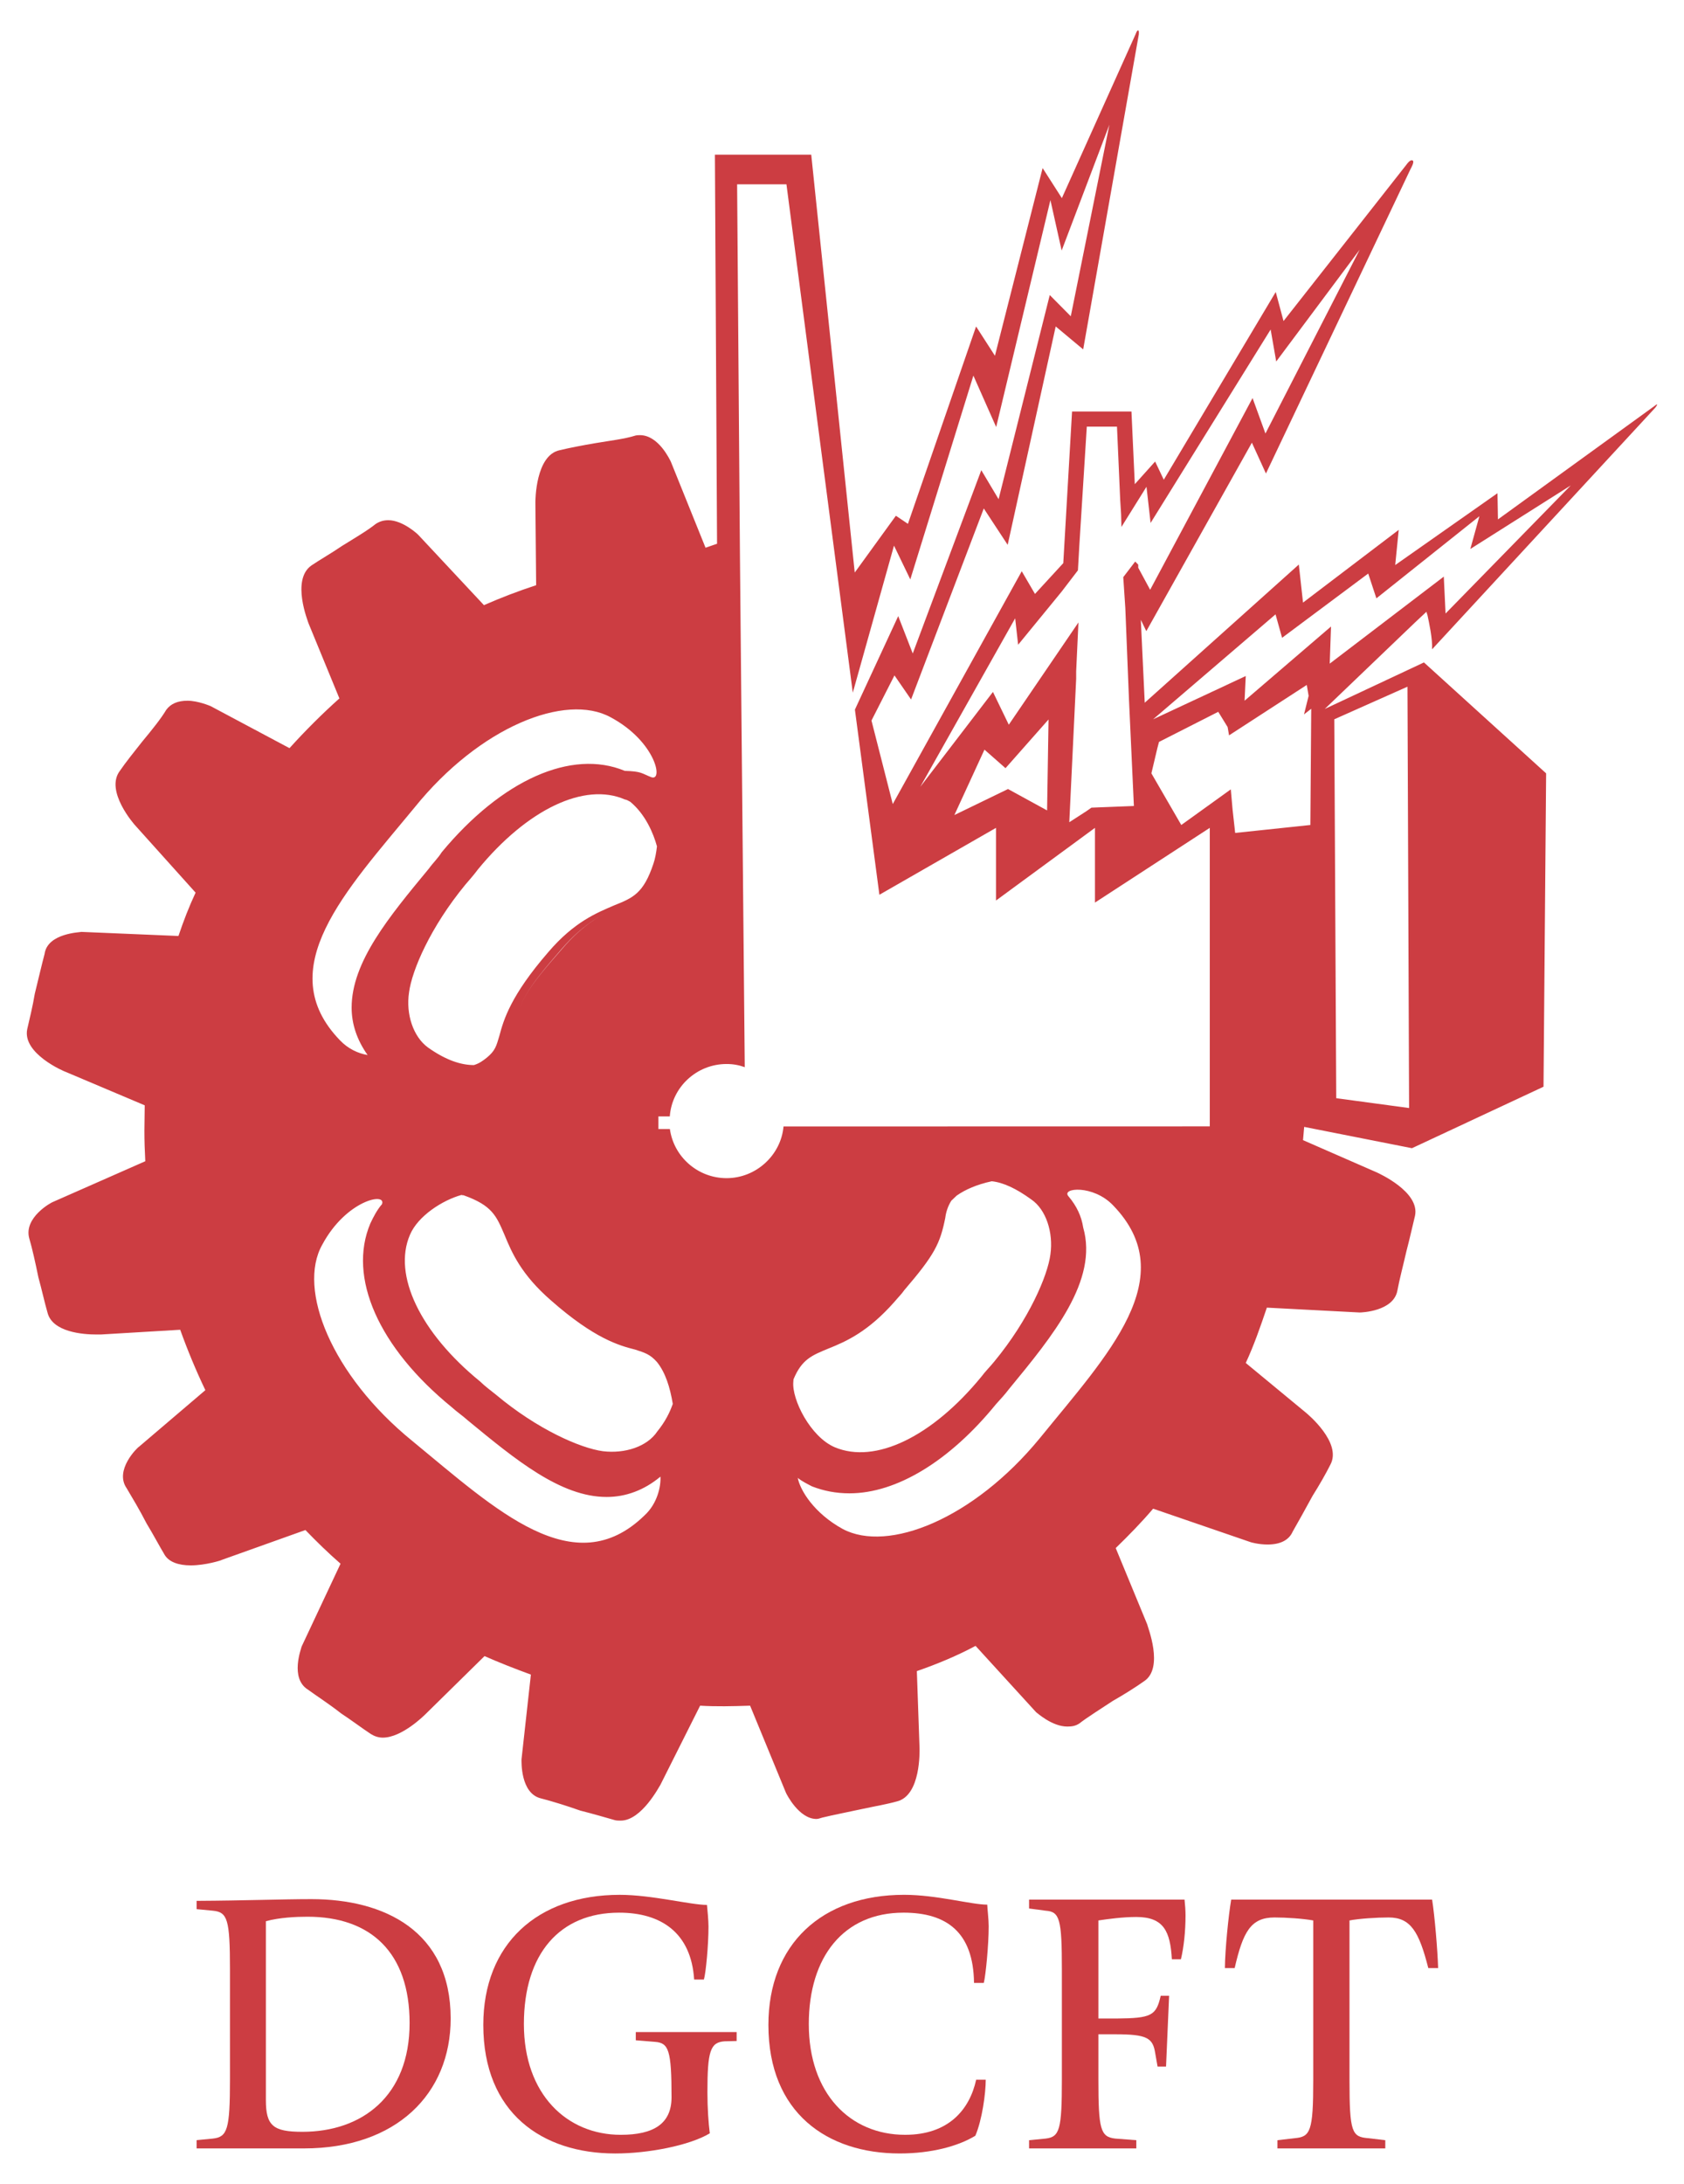 <?xml version="1.0" encoding="UTF-8"?>
<!DOCTYPE svg PUBLIC "-//W3C//DTD SVG 1.1//EN" "http://www.w3.org/Graphics/SVG/1.1/DTD/svg11.dtd">
<!-- Creator: CorelDRAW 2020 (64-Bit) -->
<svg xmlns="http://www.w3.org/2000/svg" xml:space="preserve" width="27mm" height="35mm" version="1.1" style="shape-rendering:geometricPrecision; text-rendering:geometricPrecision; image-rendering:optimizeQuality; fill-rule:evenodd; clip-rule:evenodd"
viewBox="0 0 2700 3500"
 xmlns:xlink="http://www.w3.org/1999/xlink"
 xmlns:xodm="http://www.corel.com/coreldraw/odm/2003">
 <defs>
  <style type="text/css">
   <![CDATA[
    .fil0 {fill:#CC3D42;fill-rule:nonzero}
   ]]>
  </style>
 </defs>
 <g id="Capa_x0020_1">
  <g id="_1300577569200">
   <path class="fil0" d="M2131.99 1063.59l2.07 -59.48 -138.61 118.93 1.89 -39.57 -148.5 69.34 196.25 -168.18 10.5 37.58 138.1 -102.99 13.1 39.74 165.15 -131.62 -14.53 52.52 160.99 -101.85 -200.71 205.27 -2.83 -59.14 -182.87 139.45zm-31.05 258.63l-120.56 12.72 -4.2 -37.78 -2.81 -32.05 -79.38 57.11 -47.93 -82.78 9.56 -40.38 2.63 -9.97 95.01 -48.28 15.04 24.49 2.27 13.26 124.61 -80.81 2.98 17.49 -7.39 29.72 11.55 -9.02 -1.38 186.28zm-161.27 482.99l-683.42 0.13c-4.03,45.66 -43.65,82.88 -91.37,82.88 -45.71,0 -84.59,-33.83 -90.83,-78.7l-18.41 0 0 -20.22 18.25 0c3.34,-46.85 42.96,-84.02 90.99,-84.02 10.66,0 19.86,1.71 29.21,5.07l-7.72 -819.43 -4.54 -595.5 79.11 0 106.36 814.77 66.07 -235.71 26.14 54.14 101.15 -326.64 36.53 82.44 86.96 -363.73 18.03 80.86 76.55 -201.7 -61.92 307.04 -33.7 -34.01 -82.04 327.18 -27.74 -46.5 -109.9 293.79 -23.3 -59.91 -69.44 149.87 39.26 296.72 186.96 -107.23 0 116.46 158.67 -116.46 0 119.75 184.09 -119.75 0 478.41zm-272.62 499.9c-106.39,129.58 -243.39,183.86 -315.84,145.41 -46.14,-25.34 -68.32,-62.1 -72.15,-81.91 6.58,5.41 15.38,9.69 22.82,13.59 18.87,7.32 38.34,11.14 60.19,11.14 75.33,0 160.48,-51.57 234.84,-142.89 7.12,-7.85 14.76,-16.11 20.78,-24.16 70.77,-85.89 143.38,-174.15 119,-259.04 -2.7,-17.67 -10.22,-34.21 -23.68,-50.07 -11.9,-13.61 39.77,-18.79 71.69,14.68 111.33,115.11 -8.52,238.95 -117.65,373.25zm-395.1 -90.73l0.28 -3.7c13.41,-32.35 29.65,-38.49 56.52,-49.58 27.94,-11.22 63.05,-26.69 105.36,-74.72 6.02,-7.19 11.65,-12.65 15.73,-18.64 49.05,-57.13 57.47,-74.95 65.7,-115.66 1.2,-9.56 4.13,-18.64 9.66,-27.66 1.61,-1.35 4.97,-4.92 8.62,-8.21 13.97,-9.82 32.71,-17.95 56.29,-23.02 17.92,1.83 39.13,11.5 63.37,29.16 23.59,16.06 35.62,52.8 30.67,88.08 -4.36,33.88 -34.24,104.22 -90.12,171.85 -6.34,7.93 -14.4,15.71 -20.37,23.89 -79.33,96.75 -170.39,140.6 -235.2,113.34 -39.1,-16.59 -69.29,-76.91 -66.51,-105.13zm-193.26 35.66c-4.8,13.54 -11.83,28.07 -24.68,43.93 -16.42,24.78 -52.26,36.05 -87.21,31.89 -36.41,-4.84 -105.62,-35.23 -171.93,-90.86 -8.49,-6.83 -17.08,-13.05 -25.01,-20.82 -96.34,-78.47 -140.29,-170.89 -112.6,-235.1 12.92,-30.54 52.49,-55.6 82.59,-63.94 1.23,0.46 1.99,0.46 3.27,0.46 45.91,16.26 52.64,32.94 65.75,63.48 11.49,27.91 26.48,63.5 75.02,105.51 69.04,60.68 108.83,71.95 134.3,78.34 15.83,5.15 23.99,7.47 35.13,19.97 13.54,16.74 20.96,40.5 25.37,67.14 0.38,5.26 1.58,10.94 1.6,16.8 -0.02,-5.86 -1.22,-11.54 -1.6,-16.8zm-45.25 178.61c-113.19,110.21 -238.06,-8.85 -372.39,-119.23 -129.48,-105.26 -184.72,-243.21 -144.34,-314.59 38.39,-71.76 104.63,-84.97 95.47,-64.27l-0.56 0.28c-7.44,9.03 -12.77,19.17 -17.89,30.06 -36.31,86.07 12.87,198.49 130.55,294.4 7.93,7.24 17.56,13.74 25.7,21.1 76.68,63.13 148.98,122.76 222.53,122.76l0.43 0c30.18,0 59.83,-10.74 85.96,-32.59 0.9,15.63 -4.89,43.11 -25.46,62.08zm-368.99 -1134.22c104.8,-129.94 242.54,-184.24 314.51,-144.91 72.83,38.88 85.58,104.86 64.52,95.78 -14.86,-5.86 -14.86,-9.07 -41.73,-9.84 -85.66,-35.59 -197.58,14.84 -293.61,130.48 -5.91,9.56 -14.1,17.2 -20.34,25.95 -63.74,77.04 -124.03,149.52 -124.03,223.01 0,26.52 8.64,52.06 25.62,75.97 -14.66,-2.39 -31.1,-9.71 -44.23,-23.5 -110.72,-114.41 8.77,-238.95 119.29,-372.94zm329.85 157.93c-25.67,11.32 -57.15,26 -94.07,69.52 -58.17,65.98 -67.22,83.26 -75.18,126.65 7.96,-43.39 17.01,-60.67 75.18,-127.34 36.92,-42.83 68.4,-57.51 94.07,-68.83zm-9.43 -1.4c-27.74,11.98 -64.06,26.18 -105.8,75.02 -60.26,69.52 -71.58,108.32 -78.41,134.1 -4.9,16.44 -6.53,23.96 -20.55,35.31 -6.02,4.79 -11.7,9 -20.32,11.6 -19.94,0 -44.15,-7.24 -73.85,-28.35 -23.43,-17.29 -35.41,-53.21 -30.11,-88.18 4.64,-35.52 34.36,-104.65 90.09,-172.41 6.76,-7.98 13.87,-15.86 20.35,-24.66 78.9,-96.18 170.98,-140.36 235.78,-112.01 2.02,0 5.87,2.19 8.44,3.62 24.5,20.34 37.09,50.6 42.83,71.45 -1.15,9.97 -2.96,20.07 -5.74,27.99 -15.75,47.07 -32.17,54.36 -62.71,66.52zm696.27 -297.87l-2.32 145.77 -62.63 -34.28 -86.02 41.7 48.24 -104.83 33.75 29.7 68.98 -78.06zm-53.51 -162.16l4.77 42.4 69.78 -85.18 26.08 -34.08 2.32 -40.84 11.9 -189.42 48.41 0 5.15 117.42 1.43 22.9 0.54 20.42 40.17 -64.42 6.58 57.99 192.47 -310 8.95 51.25 133.82 -179.2 -151.1 294.63 -20.65 -56.82 -164.2 307.27 -19.12 -35.41 0 -4.92 -4.87 -4.92 -19.12 25 3.31 49.74 5.86 146.31 7.86 170.7 -68.07 2.68 -8.18 5.73 -27.31 17.62 11.02 -230 0 -11.96 3.64 -78.21 -111.66 163.9 -25.42 -52.55 -116.53 152.12 152.17 -270.15zm629 109.62l2.6 675.29 -116.81 -15.78 -3.14 -607.25 117.35 -52.26zm397.34 -447.2c0,0 3.31,-4.31 3.03,-5.08 -0.97,-0.53 -4.31,2.4 -4.31,2.4l-250.98 181.77 -0.76 -41.99 -163.98 115.15 5.64 -56.41 -153.45 116.58 -6.73 -60.98 -247.05 221.46 -6.27 -132.87 8.79 18.17 169.28 -302.07 22.53 49.41 232.04 -488.4c0,0 6.99,-11.83 2.94,-13.33 -3.96,-1.92 -9.61,6.62 -9.61,6.62l-197.17 250.76 -12.49 -46.58 -179.5 300.9 -13.87 -29.17 -32.6 36.28 -5.36 -116.48 -95.24 0 -14.07 243.05 -45.38 49.36 -21.21 -36.38 -206.8 373.1 -34.14 -133.82 36.86 -72.35 26.62 38.6 116.58 -306.15 38.32 58.33 76.99 -350.03 44.07 36.77 89.18 -504.75c0,0 0.61,-6.52 -0.94,-6.52 -1.84,-0.72 -3.98,5.58 -3.98,5.58l-118.44 263.27 -30.85 -48.23 -76.45 300.84 -30.24 -46.96 -109.26 316.35 -19.3 -12.98 -65.98 91.04 -69.75 -669.73 -154.44 0 3.42 623.59 -18.46 6.35 -55.6 -137.85c-1.32,-2.47 -19.53,-42.57 -49.56,-42.57 -2.32,0 -5.25,0.13 -7.34,0.69 -16.65,5.33 -40.38,8.13 -63.76,12.08 -20.83,3.5 -42.11,7.65 -57.51,11.35 -38.85,8.05 -39.03,80.61 -39.03,83.95l1.22 132.43c-28.22,9.23 -56.64,20.04 -83.69,31.97l-104.81 -112.14c-0.94,-1.33 -25.26,-23.99 -48.48,-23.99 -7.93,0 -14.08,1.99 -20.3,6.01 -12.95,10.46 -33.88,22.74 -54.25,35.39 -17.08,11.68 -34.87,21.72 -48.89,31.2 -32.53,23.02 -5.3,89.56 -4.64,92.37l49.61 120.63c-27.46,24.6 -54.48,51.45 -80,79.72l-126.42 -67.36c-0.72,-0.28 -20.12,-8.66 -37.17,-8.66 -15.81,0 -26.84,4.89 -34.03,14.6 -8.19,13.87 -23.43,32.79 -38.96,51.45 -12.44,15.78 -25.92,32.5 -35.41,46.37 -24.32,32.1 22.97,86.02 25.8,88.74l95.63 106.41c-10.53,22.41 -19.33,45.3 -27.49,69.47l-155.61 -6.55c-1.86,0.77 -54.4,1.84 -59.04,35.39 -4.43,16.59 -9.97,40.56 -15.7,63.78 -3.21,19.55 -8.34,40.3 -12.11,56.7 -8.06,39.08 58.84,67.78 62.53,68.85l125.84 53.23c0,13.92 -0.51,28 -0.51,40.79 0,15.63 0.51,32.23 1.43,48.82l-147.74 65.11c-2.55,0.62 -47.77,25.06 -38.21,58.79 4.61,15.73 9.76,38.67 14.5,61.98 5.54,19.93 9.97,40.58 14.61,56.49 7.73,31.69 57.23,35.31 78.29,35.31l7.32 0 127.21 -7.58c11.65,32.46 25.29,65.37 40.33,96.8l-106.49 90.76c-2.01,0.76 -39.94,37.37 -19.65,66.49 8.23,13.92 20.83,34.74 31.87,56.34 10.45,17.15 20.57,36.35 29.19,50.68 6.83,11.01 21.94,16.59 41.65,16.59 23.43,0 49.61,-8.18 50.15,-8.95l133.71 -47.74c17.97,18.66 36.43,36.63 56.31,53.97l-62.43 132.84c-0.23,2.4 -19.4,50.78 10.33,69.09 13.76,10.04 33.67,22.79 52.97,37.96 16.9,11.14 33.63,23.78 47.7,33.06 5.45,3.42 12.03,5.81 19.14,5.81 30.72,0 66.24,-35.53 67.82,-36.96l95.34 -93.71c24.37,10.78 49.43,20.49 74.31,29.64l-15.01 135.73c0,3.09 -1.96,54.79 31.2,62.69 16.52,4.21 40.54,11.62 63.02,19.55 19.5,4.92 39.75,10.81 55.99,15.45 2.65,0.59 6.06,0.59 8.89,0.59 33.5,0 62.08,-55.45 63.63,-57.49l63.61 -126.7c25.57,1.55 51.83,0.94 80.15,0l57.51 139.68c0.77,1.68 20.63,41.88 48.95,41.88 2.75,0 5.81,-1.25 9.23,-2.19 15.8,-3.9 39.44,-8.49 63.5,-13.69 19.4,-4.21 40.84,-7.9 56.06,-12.21 38.78,-9.36 36.41,-81.35 36.41,-85.25l-4.31 -123.64c32.15,-11.12 64.52,-24.58 94.12,-40.44l97.13 106.36c1.58,0.97 25.54,22.95 49.92,22.95 7.39,0 13.23,-0.87 19.4,-4.98 12.33,-9.63 33.7,-22.94 53.51,-36.07 18.22,-10.37 35.97,-21.52 50.24,-31.61 32.48,-21.34 5.28,-88.13 4.95,-91.27l-50.43 -122.13c21.26,-20.63 41.53,-41.41 59.99,-63.13l156.63 53.77c0,0 12.08,3.67 26.84,3.67 20.45,0 34.32,-7.04 40.28,-20.7 8.24,-14.28 20.27,-36.05 31.87,-57.28 10.63,-16.91 21.24,-35.34 28.6,-50.07 18.92,-35.29 -36.91,-81.25 -39.13,-83.16l-96.59 -79.77c13,-27.86 23.6,-58.33 33.83,-88.67l148.83 7.78c2.52,0 54.58,-1.63 60.54,-35.51 2.83,-15.86 9.18,-39.82 14.54,-63.25 5.25,-19.76 9.61,-40.1 13.66,-56.34 7.95,-38.39 -58.51,-67.99 -61.01,-69.29l-118.57 -51.83 1.84 -21.24 172.82 34.16 210.93 -98.53 4.18 -502.24 -195.89 -177.77 -159 74.55 145.31 -139.2 17.67 -16.54c0,0 0.38,1.83 1.71,5.58 2.32,10.96 8.28,37.65 7.36,54.58l357.88 -387.29z"/>
   <path class="fil0" d="M484.85 3416.64c-46.68,0 -58.56,-9.5 -58.56,-50.75l0 -286.78c22.02,-6.01 48.56,-7.19 66.89,-7.19 101.34,0 163.54,57.47 163.54,170.53 0,117.01 -76.25,174.19 -171.87,174.19zm14.63 -372.91c-46.86,0 -104.19,2.32 -184.24,2.75l0 13.31 25.9 2.47c23.56,2.25 27.58,13.39 27.58,94.66l0 175.49c0,80.33 -4.02,92.54 -27.58,95.09l-25.9 2.5 0 13.26 171.93 0c148.29,0 235.4,-87.57 235.4,-208.18 0,-140.93 -107.33,-191.35 -223.09,-191.35z"/>
   <path class="fil0" d="M1019.36 3269.93l31 2.55c21.65,1.76 26.34,13.03 26.34,88.79 0,42.14 -28.3,60.19 -81.43,60.19 -86.01,0 -155.3,-64.5 -155.3,-177.46 0,-113.06 57.79,-178.58 152.73,-178.58 67.1,0 115.38,31.97 120.25,107.18l15.63 0c3.21,-11.04 7.36,-55.48 7.36,-84.97 0,-10.12 -1.73,-26.92 -2.44,-34.62 -26.29,0 -88.54,-16.19 -139.83,-16.19 -132.49,0 -218.79,79.36 -218.79,208.48 0,141.16 94.33,206.07 211.55,206.07 52.41,0 118.62,-12.57 151.6,-32.3 -2.09,-16.27 -3.82,-40.05 -3.82,-65.8 0,-65.85 4.54,-80.05 27.36,-81.68l19.5 -0.49 0 -14.35 -161.71 0 0 13.18z"/>
   <path class="fil0" d="M1448.57 3065.4c69.24,0 112.09,31.35 113.09,112.58l15.68 0c3.11,-12.29 7.85,-60.98 7.85,-90.76 0,-10.94 -2.04,-27 -2.32,-34.65 -25.62,0 -81.25,-15.78 -133.21,-15.78 -132.31,0 -217.66,79.44 -217.66,208.49 0,141.18 94.53,206.06 210.48,206.06 51.14,0 94.04,-11.8 121.29,-28.4 10.89,-25.16 16.68,-68.12 16.68,-89.76l-15.35 0c-10.58,48.1 -44.39,88.26 -113.93,88.26 -88.13,0 -154.41,-66.13 -154.41,-177.46 0,-107.94 56.03,-178.58 151.81,-178.58z"/>
   <path class="fil0" d="M1649.94 3044.49l0 14.25 26.69 3.55c22.49,1.58 25.9,13.33 25.9,94.6l0 175.5c0,80.38 -3.41,92.36 -25.9,95.09l-26.69 2.6 0 13.18 171.93 0 0 -13.18 -33.76 -2.6c-23.81,-2.73 -27.02,-14.71 -27.02,-95.09l0 -72.07 27.02 0c51.12,0 60.32,5.89 64.09,30.39l3.75 21.34 13.59 0 4.92 -113.48 -13.46 0c-7.24,32.05 -14.94,36 -71.05,36.49l-28.86 0 0 -157.17c15.09,-2.27 38.8,-5.56 60.78,-5.56 44.08,0 54.45,23.17 57.03,67.84l14.48 0c4.61,-19.12 7.41,-44.67 7.41,-70.23 0,-7.65 -0.63,-16.93 -1.58,-25.45l-249.27 0z"/>
   <path class="fil0" d="M1974.01 3044.49c-4.36,25.45 -9.84,80.31 -10.12,109.75l15.68 0c13.43,-58.33 25.9,-81.14 63.94,-81.14 19.12,0 45.68,1.83 62.05,4.79l0 256.33c0,81.86 -4.64,90.53 -29.83,92.65l-27.58 3.21 0 13.18 172.92 0 0 -13.18 -27.38 -3.21c-25.98,-2.12 -30.01,-8.82 -30.01,-92.65l0 -256.33c15.45,-2.96 43.31,-4.79 62.69,-4.79 35.44,0 48.79,22.81 63.66,81.14l15.75 0c-0.89,-29.44 -5.58,-84.3 -9.64,-109.75l-322.13 0z"/>
  </g>
 </g>
</svg>
